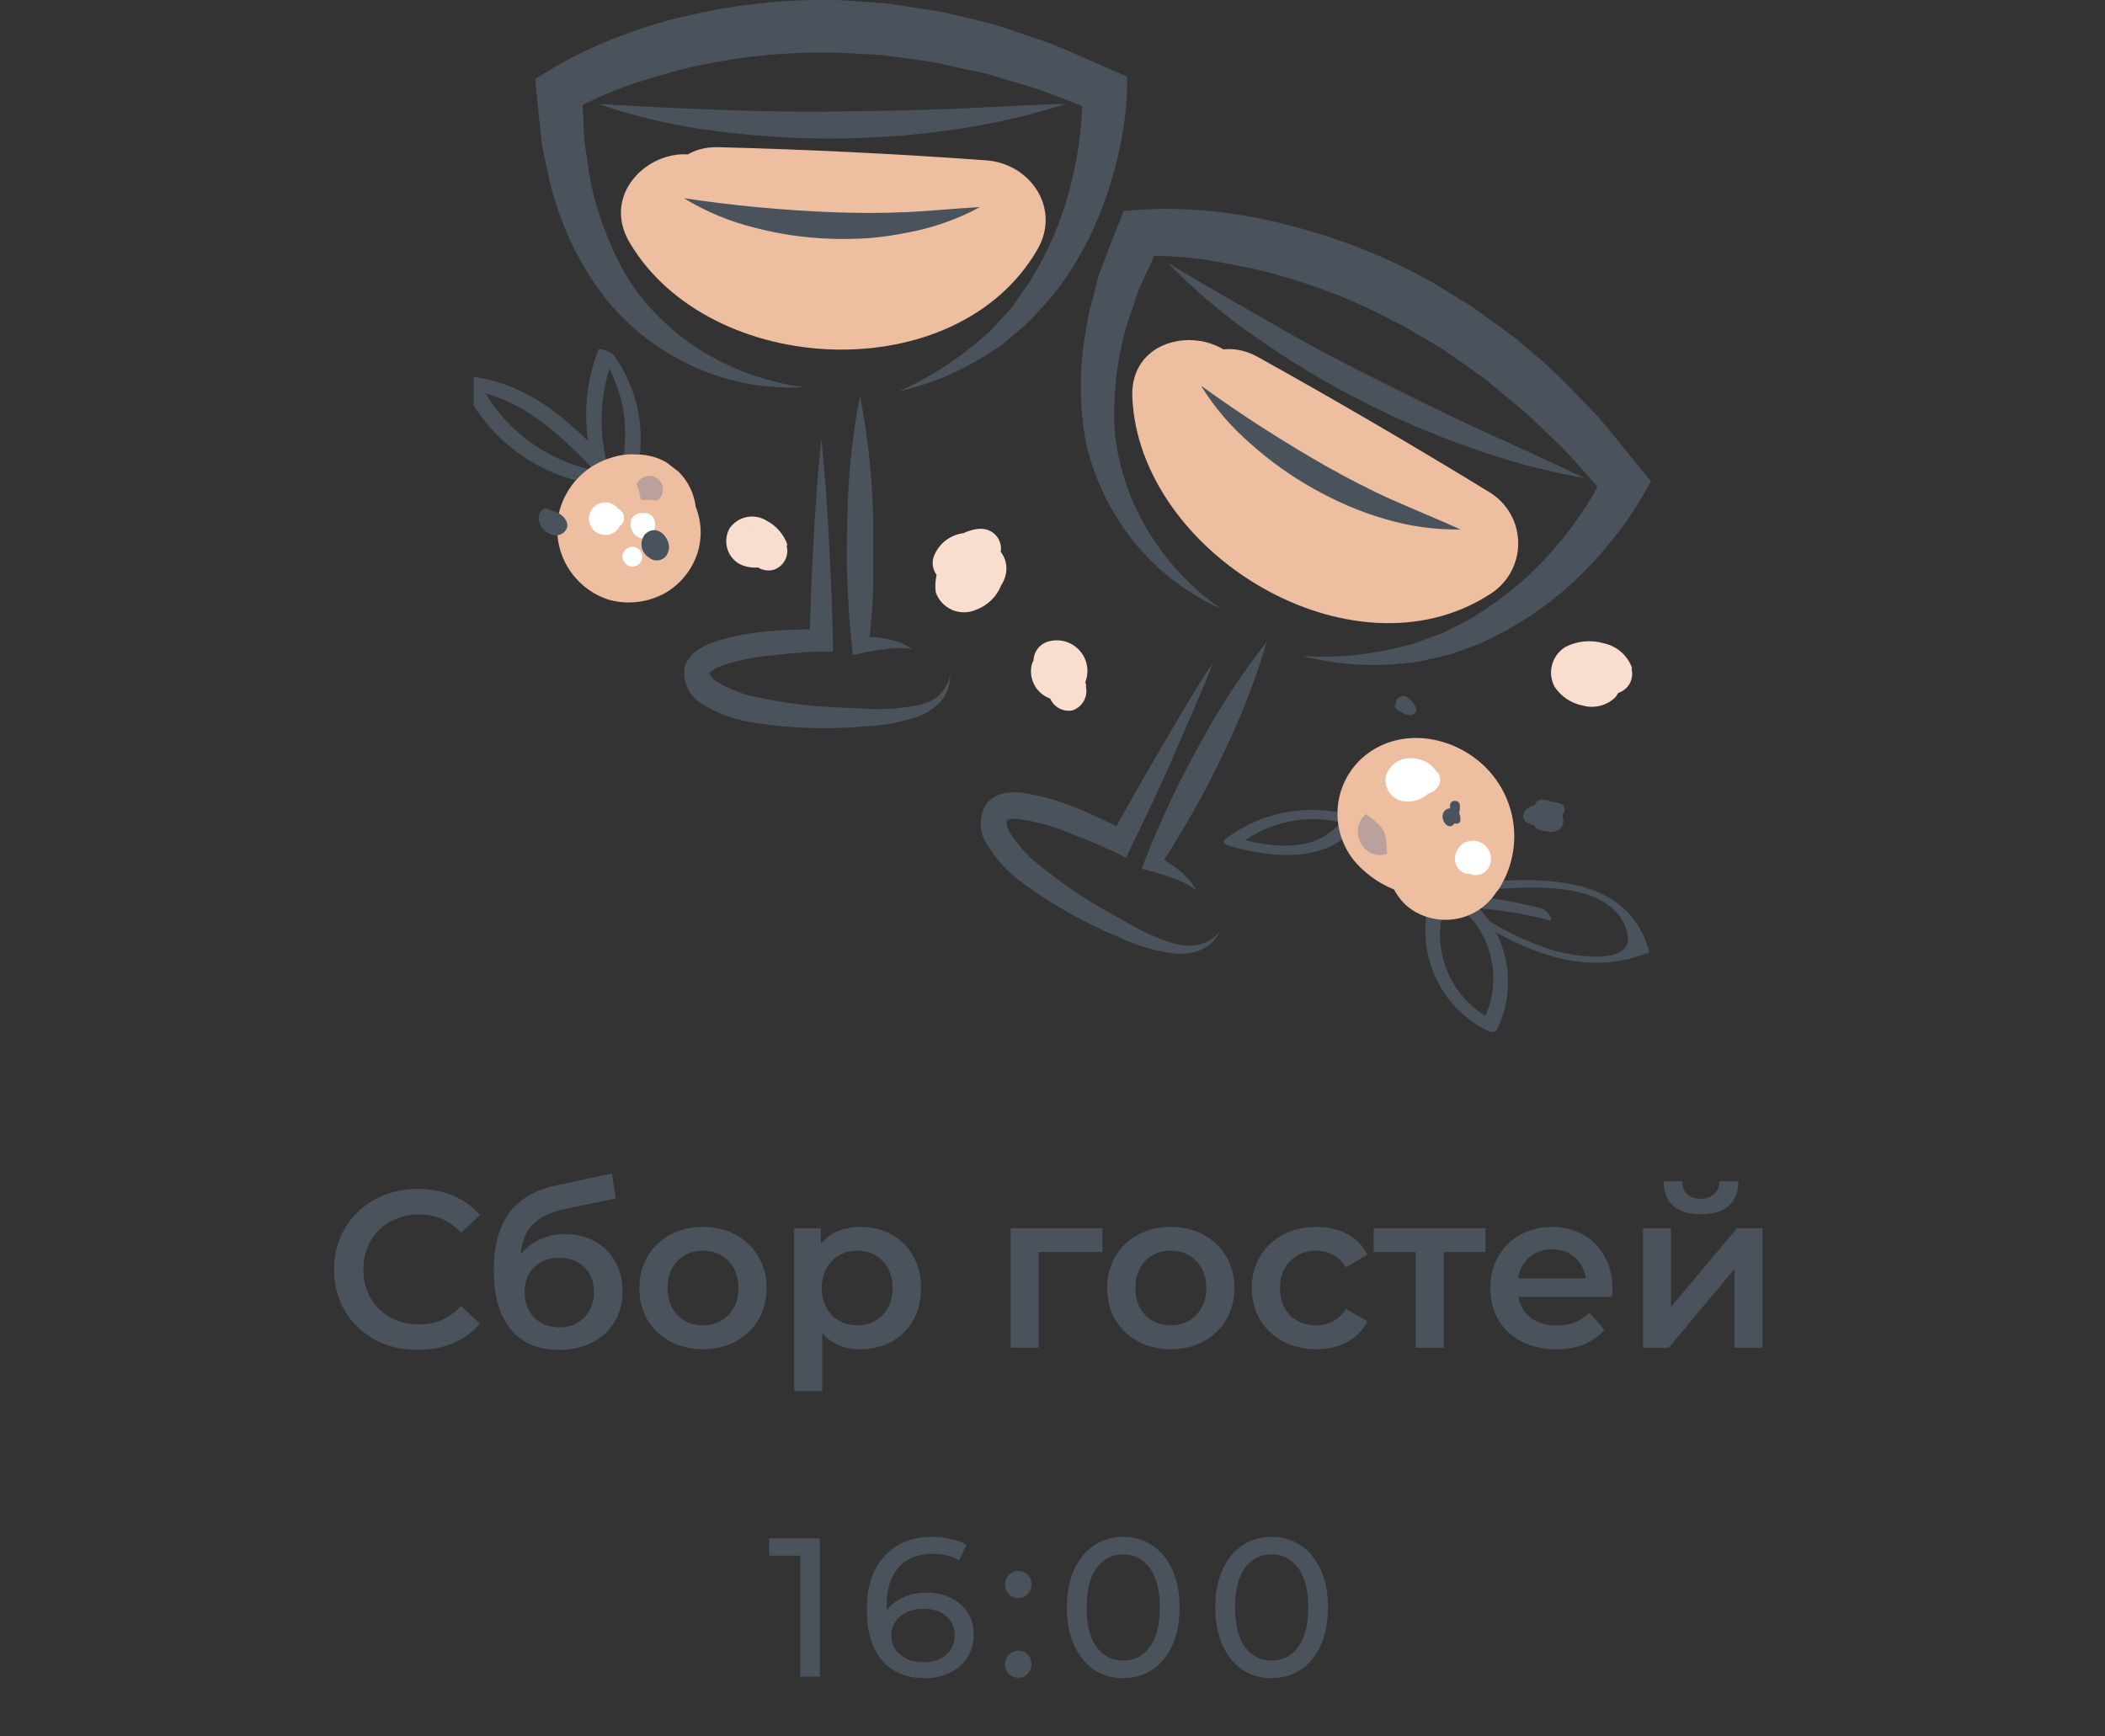 <?xml version="1.0" encoding="UTF-8"?> <svg xmlns="http://www.w3.org/2000/svg" width="160" height="132" viewBox="0 0 160 132" fill="none"><rect x="0" y="0" width="160" height="132" fill="#333333" stroke="none"/> <g clip-path="url(#clip0_2866_383)"> <path d="M46.567 36.61C45.416 33.528 45.449 30.129 46.657 27.07L45.487 26.68C46.538 28.137 47.208 29.833 47.434 31.615C47.662 33.396 47.439 35.206 46.787 36.88C46.707 37.09 47.867 37.54 47.957 37.32C48.619 35.627 48.846 33.796 48.617 31.993C48.388 30.19 47.711 28.474 46.647 27C46.547 26.86 45.577 26.35 45.477 26.61C44.27 29.706 44.245 33.137 45.407 36.25C45.517 36.55 46.617 36.72 46.567 36.59V36.61Z" fill="#4A535C"></path> <path d="M46.857 35.77C43.857 32.53 40.677 29.32 36.117 28.67C35.747 28.62 35.047 29.04 35.257 29.48C36.254 31.552 37.774 33.328 39.669 34.632C41.563 35.935 43.766 36.721 46.057 36.91C46.507 36.91 47.337 36.04 46.737 35.99C44.517 35.808 42.383 35.046 40.549 33.781C38.715 32.516 37.246 30.791 36.287 28.78L35.437 29.59C39.867 30.22 42.917 33.33 45.827 36.47C46.177 36.85 47.187 36.12 46.827 35.77H46.857Z" fill="#4A535C"></path> <path d="M108.877 67.77C108.136 69.753 108.161 71.941 108.949 73.906C109.737 75.87 111.231 77.47 113.137 78.39C113.297 78.47 113.667 78.5 113.767 78.29C114.688 76.442 114.877 74.314 114.294 72.334C113.712 70.353 112.402 68.665 110.627 67.61C109.977 67.21 109.457 67.94 110.117 68.35C111.638 69.274 112.754 70.739 113.24 72.451C113.726 74.162 113.546 75.995 112.737 77.58L113.357 77.49C111.748 76.647 110.512 75.233 109.892 73.525C109.272 71.817 109.313 69.939 110.007 68.26C110.197 67.73 109.097 67.16 108.877 67.77V67.77Z" fill="#4A535C"></path> <path d="M110.697 69.05C115.027 71.89 120.007 74.52 125.227 72.44C125.297 72.44 125.357 72.36 125.337 72.27C123.457 65.69 115.477 66.83 110.187 67.27C109.557 67.27 110.647 67.85 110.957 67.83C114.357 67.58 122.287 66.3 123.647 70.76C124.487 73.51 119.707 72.7 118.127 72.27C115.802 71.531 113.611 70.424 111.637 68.99C111.377 68.82 110.167 68.75 110.697 69.1V69.05Z" fill="#4A535C"></path> <path d="M111.717 69C113.723 69.109 115.714 69.421 117.657 69.93C118.297 70.11 117.557 69.16 117.197 69.07C115.183 68.527 113.119 68.192 111.037 68.07C110.547 68.07 111.347 68.94 111.717 68.96V69Z" fill="#4A535C"></path> <path d="M102.587 61.94C100.976 61.506 99.287 61.446 97.649 61.765C96.011 62.084 94.468 62.773 93.137 63.78C92.817 64.02 93.287 64.27 93.477 64.32C96.887 65.26 101.187 65.71 103.427 62.32C103.707 61.9 102.497 61.66 102.237 62.05C100.307 64.96 96.777 64.47 93.847 63.67L94.187 64.2C95.306 63.332 96.61 62.734 97.998 62.453C99.385 62.172 100.819 62.216 102.187 62.58C102.787 62.73 103.367 62.14 102.567 61.93L102.587 61.94Z" fill="#4A535C"></path> <path d="M113.847 67.7C114.708 66.413 115.144 64.888 115.094 63.34C115.044 61.792 114.51 60.299 113.567 59.07C111.567 56.44 107.677 55.19 104.627 56.85C103.82 57.29 103.131 57.919 102.62 58.683C102.109 59.447 101.791 60.324 101.692 61.238C101.594 62.152 101.719 63.077 102.056 63.932C102.393 64.787 102.932 65.549 103.627 66.15C104.934 67.349 106.617 68.056 108.387 68.15C110.129 68.192 111.818 67.553 113.097 66.37C114.917 64.87 114.767 61.54 113.097 60C112.236 59.187 111.097 58.734 109.912 58.734C108.728 58.734 107.588 59.187 106.727 60C106.986 59.731 107.296 59.517 107.64 59.373C107.984 59.228 108.354 59.156 108.727 59.16C108.237 59.16 108.377 59.16 109.147 59.24C108.287 59.07 109.977 59.72 109.247 59.24C111.107 60.37 110.747 64.01 108.567 64.86C108.262 65.03 107.916 65.11 107.567 65.09C106.837 64.95 106.717 64.94 107.197 65.09C106.567 64.79 106.457 64.75 106.887 64.98L106.417 64.61C106.747 64.95 106.697 64.86 106.247 64.34C106.017 63.67 105.977 63.57 106.117 64.03C106.117 63.81 106.117 63.6 106.047 63.38C106.047 63.88 106.047 63.76 106.147 63.02C106.017 63.48 106.077 63.39 106.327 62.73C106.239 62.896 106.135 63.054 106.017 63.2C104.627 65.11 105.627 68.3 107.637 69.35C108.673 69.922 109.889 70.074 111.034 69.775C112.179 69.475 113.165 68.746 113.787 67.74L113.847 67.7Z" fill="url(#paint0_linear_2866_383)"></path> <path d="M109.267 58.77C109.071 58.437 108.794 58.159 108.462 57.962C108.13 57.764 107.753 57.654 107.367 57.64C106.939 57.6 106.509 57.704 106.147 57.936C105.785 58.168 105.51 58.514 105.367 58.92C105.262 59.324 105.318 59.754 105.523 60.117C105.728 60.481 106.067 60.751 106.467 60.87C106.871 60.965 107.292 60.95 107.688 60.827C108.083 60.704 108.439 60.477 108.717 60.17C108.86 59.959 108.926 59.706 108.906 59.452C108.885 59.199 108.779 58.959 108.604 58.774C108.429 58.589 108.197 58.469 107.945 58.434C107.693 58.398 107.436 58.45 107.217 58.58C107.307 58.5 107.047 58.7 107.057 58.72H107.267C107.412 58.788 107.531 58.9 107.607 59.04V59.64C107.551 59.73 107.472 59.802 107.377 59.85C107.367 59.857 107.355 59.861 107.342 59.861C107.33 59.861 107.317 59.857 107.307 59.85C107.307 59.79 107.417 59.96 107.307 59.85C108.077 61.08 110.027 59.95 109.307 58.72L109.267 58.77Z" fill="white"></path> <path d="M113.127 66C113.223 65.841 113.286 65.665 113.312 65.481C113.339 65.298 113.328 65.111 113.28 64.932C113.233 64.752 113.149 64.585 113.035 64.438C112.921 64.292 112.779 64.17 112.617 64.08C112.429 63.975 112.219 63.916 112.004 63.908C111.789 63.9 111.575 63.943 111.379 64.033C111.184 64.124 111.013 64.26 110.881 64.43C110.748 64.6 110.658 64.799 110.617 65.01C110.548 65.297 110.589 65.6 110.734 65.858C110.879 66.116 111.116 66.31 111.397 66.4C111.686 66.477 111.994 66.437 112.254 66.29C112.514 66.142 112.706 65.898 112.787 65.61V65.67L112.387 66.08L112.487 66.02L111.917 66.18H112.037L111.487 66H111.567L111.157 65.6L111.077 65.29L111.227 64.72V64.8C111.068 65.052 111.016 65.357 111.081 65.647C111.147 65.938 111.325 66.191 111.577 66.35C111.829 66.509 112.134 66.562 112.425 66.496C112.715 66.43 112.968 66.252 113.127 66V66Z" fill="white"></path> <path d="M110.987 62.34C111.012 62.221 111.008 62.097 110.974 61.981C110.94 61.864 110.877 61.757 110.792 61.67C110.707 61.583 110.602 61.519 110.486 61.482C110.37 61.445 110.247 61.438 110.127 61.46C109.527 61.59 109.527 62.35 109.937 62.7C110.008 62.769 110.103 62.808 110.202 62.808C110.301 62.808 110.396 62.769 110.467 62.7C110.808 62.291 110.986 61.772 110.967 61.24C110.967 60.76 110.197 60.76 110.217 61.24C110.243 61.574 110.143 61.906 109.937 62.17H110.467V62.01L110.297 62.23V62.14C110.227 62.62 110.947 62.82 111.017 62.34H110.987Z" fill="#4A535C"></path> <path d="M103.847 61.89C104.146 62.104 104.433 62.334 104.707 62.58C104.884 62.737 105.032 62.923 105.147 63.13C105.252 63.344 105.32 63.574 105.347 63.81C105.398 64.175 105.424 64.542 105.427 64.91C105.232 64.981 105.024 65.012 104.816 65.001C104.609 64.991 104.405 64.94 104.217 64.85C103.882 64.681 103.606 64.413 103.427 64.082C103.248 63.751 103.175 63.374 103.217 63C103.239 62.781 103.306 62.569 103.414 62.378C103.523 62.187 103.67 62.021 103.847 61.89Z" fill="#BBA19B"></path> <path d="M59.857 41.43C59.584 40.632 59.015 39.97 58.267 39.58C57.814 39.297 57.269 39.2 56.746 39.308C56.223 39.416 55.762 39.721 55.457 40.16C55.205 40.609 55.135 41.139 55.264 41.639C55.392 42.138 55.709 42.568 56.147 42.84C56.577 43.07 57.062 43.174 57.548 43.143C58.034 43.111 58.501 42.944 58.897 42.66C59.225 42.452 59.46 42.126 59.553 41.748C59.645 41.371 59.587 40.972 59.391 40.637C59.196 40.301 58.877 40.055 58.504 39.949C58.13 39.843 57.73 39.887 57.387 40.07C57.294 40.129 57.197 40.183 57.097 40.23C57.277 40.09 57.497 40.12 57.737 40.31L58.067 40.62C56.587 41.553 56.227 42.103 56.987 42.27C56.857 42.21 56.847 42.21 56.937 42.27C57.027 42.33 57.017 42.32 56.937 42.27C57.057 42.39 57.057 42.39 56.937 42.27C57.017 42.423 57.017 42.423 56.937 42.27C57.053 42.648 57.31 42.967 57.654 43.163C57.998 43.358 58.403 43.414 58.787 43.32C59.162 43.202 59.476 42.943 59.662 42.598C59.849 42.252 59.894 41.848 59.787 41.47L59.857 41.43Z" fill="#F9DECF"></path> <path d="M82.577 52.18C82.474 51.631 82.245 51.113 81.909 50.667C81.572 50.222 81.137 49.86 80.637 49.61C80.437 49.499 80.215 49.434 79.986 49.42C79.757 49.406 79.529 49.444 79.317 49.53C79.104 49.617 78.914 49.749 78.76 49.919C78.607 50.089 78.493 50.291 78.427 50.51C78.297 51.041 78.37 51.602 78.63 52.082C78.891 52.563 79.321 52.929 79.837 53.11C80.311 53.263 80.823 53.247 81.286 53.065C81.75 52.883 82.135 52.545 82.377 52.11C82.597 51.7 82.69 51.234 82.643 50.772C82.596 50.309 82.412 49.871 82.114 49.514C81.816 49.157 81.418 48.897 80.972 48.768C80.525 48.639 80.05 48.647 79.607 48.79C79.237 48.914 78.928 49.174 78.742 49.518C78.557 49.861 78.508 50.262 78.607 50.64C78.71 51.018 78.91 51.363 79.187 51.64C79.464 51.917 79.809 52.117 80.187 52.22C80.379 52.279 80.581 52.3 80.781 52.279C80.98 52.259 81.174 52.199 81.35 52.103C81.526 52.007 81.681 51.876 81.806 51.719C81.93 51.561 82.022 51.381 82.076 51.187C82.129 50.994 82.144 50.791 82.117 50.592C82.091 50.393 82.026 50.202 81.924 50.028C81.823 49.855 81.688 49.704 81.526 49.584C81.366 49.464 81.182 49.378 80.987 49.33C81.104 49.373 81.21 49.441 81.298 49.529C81.386 49.617 81.454 49.723 81.497 49.84L80.497 51.69C80.757 51.6 80.387 51.69 80.297 51.69C80.184 51.655 80.081 51.592 79.999 51.506C79.917 51.42 79.858 51.315 79.827 51.2C79.587 49.99 81.697 49.93 81.427 51.31L79.217 52.2C79.217 52.2 79.617 52.43 79.407 52.27C79.407 52.27 79.717 52.6 79.567 52.4C79.567 52.45 79.777 52.8 79.677 52.55C79.73 52.688 79.763 52.833 79.777 52.98C79.894 53.334 80.137 53.633 80.459 53.821C80.782 54.009 81.161 54.073 81.527 54C81.896 53.874 82.204 53.613 82.389 53.271C82.574 52.928 82.624 52.528 82.527 52.15L82.577 52.18Z" fill="#F9DECF"></path> <path d="M124.057 50.8C123.892 50.322 123.605 49.895 123.224 49.562C122.844 49.229 122.383 49.001 121.887 48.9C120.92 48.619 119.883 48.72 118.987 49.18C118.495 49.482 118.134 49.959 117.978 50.515C117.823 51.072 117.883 51.666 118.147 52.18C118.393 52.558 118.713 52.883 119.087 53.134C119.462 53.385 119.884 53.557 120.327 53.64C120.757 53.758 121.211 53.761 121.643 53.648C122.074 53.536 122.469 53.312 122.787 53C123.171 52.502 123.353 51.879 123.3 51.254C123.246 50.628 122.96 50.045 122.497 49.62C122.28 49.421 122.023 49.27 121.742 49.179C121.462 49.088 121.165 49.058 120.872 49.091C120.58 49.124 120.297 49.22 120.044 49.371C119.792 49.523 119.574 49.727 119.407 49.97C119.256 50.222 119.166 50.505 119.144 50.797C119.121 51.09 119.167 51.383 119.278 51.655C119.388 51.927 119.56 52.169 119.781 52.362C120.001 52.556 120.264 52.695 120.547 52.77C122.427 53.22 123.227 50.32 121.347 49.88H121.227L121.887 50.27C121.967 50.47 122.057 50.67 122.147 50.87L121.937 51.63V51.72L121.217 52.1C120.367 52.03 120.107 51.76 120.437 51.3C120.459 51.182 120.514 51.072 120.595 50.984C120.677 50.895 120.781 50.832 120.897 50.8C121.077 50.69 121.187 50.92 120.967 50.8C120.747 50.68 120.967 50.8 120.827 50.8C120.477 50.63 120.627 50.55 120.647 51.21C120.647 51.16 120.727 51.93 120.527 51.84C120.527 51.84 121.077 51.84 120.907 51.84C120.987 51.84 121.387 51.99 121.407 51.97C121.427 51.95 121.097 51.51 121.157 51.67C121.281 52.04 121.542 52.349 121.885 52.535C122.228 52.721 122.63 52.769 123.007 52.67C123.379 52.552 123.692 52.295 123.878 51.952C124.064 51.608 124.111 51.206 124.007 50.83L124.057 50.8Z" fill="#F9DECF"></path> <path d="M116.997 60.82C116.858 60.886 116.748 61.001 116.688 61.143C116.629 61.286 116.625 61.445 116.677 61.59C116.787 61.92 117.127 62.02 117.437 62.09C117.801 62.21 118.194 62.21 118.557 62.09C118.637 62.054 118.708 62.002 118.766 61.937C118.824 61.872 118.867 61.796 118.894 61.713C118.92 61.63 118.929 61.542 118.919 61.455C118.909 61.369 118.881 61.285 118.837 61.21C118.468 60.988 118.029 60.913 117.607 61C117.339 61.176 117.111 61.407 116.938 61.677C116.766 61.948 116.653 62.252 116.607 62.57C116.607 63.13 117.337 63.17 117.767 63.23C118.197 63.29 118.767 63.09 118.827 62.49C118.848 62.272 118.8 62.053 118.691 61.863C118.581 61.673 118.416 61.522 118.217 61.43C117.725 61.224 117.188 61.148 116.657 61.21C116.187 61.29 115.657 61.72 115.797 62.21C115.937 62.7 116.797 62.77 117.157 62.8C117.797 62.8 118.007 62.4 118.077 61.8C118.077 61.65 116.857 61.46 116.847 61.57C116.847 61.85 116.727 62.5 116.317 62.49L117.177 62.66C116.877 62.55 117.027 62.01 117.177 61.83C117.261 61.7 117.378 61.597 117.517 61.53C117.59 61.49 117.667 61.46 117.747 61.44C117.377 61.3 117.267 61.29 117.407 61.44C117.547 61.59 117.627 61.72 117.667 61.88C117.687 62.003 117.687 62.128 117.667 62.25C117.667 62.44 117.437 62.98 117.247 62.95L118.077 63.14C117.747 62.97 117.947 62.43 118.077 62.2C118.267 61.812 118.54 61.47 118.877 61.2L117.607 61C117.681 61.1 117.721 61.221 117.721 61.345C117.721 61.469 117.681 61.59 117.607 61.69C117.527 61.79 117.257 61.87 117.517 61.91L118.207 62.08C118.12 62.029 118.048 61.956 117.998 61.868C117.948 61.78 117.921 61.681 117.921 61.58C117.921 61.479 117.948 61.38 117.998 61.292C118.048 61.204 118.12 61.131 118.207 61.08C118.317 61.02 117.827 60.9 117.797 60.89C117.767 60.88 117.217 60.72 117.027 60.81L116.997 60.82Z" fill="#4A535C"></path> <path d="M106.527 54.15C106.797 54.31 107.247 54.5 107.527 54.23C107.807 53.96 107.527 53.56 107.327 53.32C107.127 53.08 106.717 52.81 106.497 52.92C106.027 53.16 105.957 53.47 106.357 53.83C106.497 53.95 107.357 54.53 107.457 54.09C107.557 53.65 106.457 53.25 106.457 53.4C106.457 53.55 106.457 53.57 106.677 53.56L107.157 53.93C107.157 53.93 107.457 53.69 107.497 53.67L106.667 53.27L106.577 53.5C106.387 53.56 106.367 53.6 106.517 53.64C106.397 53.57 106.067 53.41 106.017 53.64C105.967 53.87 106.477 54.12 106.587 54.18L106.527 54.15Z" fill="#4A535C"></path> <path d="M74.657 40.19C74.025 40.192 73.407 40.384 72.885 40.74C72.363 41.097 71.959 41.602 71.727 42.19C71.546 42.76 71.557 43.373 71.758 43.937C71.958 44.5 72.337 44.982 72.837 45.31C75.167 46.79 77.837 43.46 75.737 41.6C75.241 41.207 74.618 41.01 73.986 41.045C73.354 41.08 72.757 41.345 72.307 41.79C71.865 42.196 71.527 42.702 71.322 43.266C71.116 43.83 71.049 44.435 71.127 45.03C71.232 45.328 71.398 45.601 71.614 45.831C71.83 46.062 72.092 46.244 72.383 46.368C72.674 46.491 72.987 46.552 73.303 46.547C73.619 46.543 73.93 46.472 74.217 46.34C74.805 46.121 75.316 45.736 75.688 45.231C76.061 44.727 76.279 44.126 76.317 43.5C76.34 42.843 76.141 42.197 75.753 41.666C75.365 41.134 74.81 40.749 74.177 40.57C73.509 40.423 72.811 40.527 72.215 40.863C71.619 41.199 71.167 41.742 70.947 42.39C70.841 42.767 70.886 43.17 71.073 43.514C71.26 43.857 71.573 44.114 71.947 44.23C72.324 44.328 72.723 44.28 73.065 44.094C73.407 43.908 73.665 43.599 73.787 43.23C73.617 43.66 73.627 43.37 73.537 43.54C73.447 43.71 73.347 43.48 73.537 43.54L73.207 43.41C73.257 43.41 73.207 43.56 73.207 43.51C73.207 43.46 73.127 43.42 73.157 43.51C72.947 43.16 73.157 43.64 73.157 43.59H73.257C73.479 43.651 73.677 43.776 73.827 43.95C73.887 44.21 73.957 44.46 74.027 44.71C74.027 44.55 74.327 44.21 74.307 44.06H74.167C73.973 44.045 73.791 43.958 73.657 43.815C73.524 43.673 73.449 43.485 73.447 43.29C73.432 43.231 73.432 43.169 73.447 43.11C73.484 43.028 73.536 42.955 73.602 42.895C73.668 42.834 73.745 42.788 73.83 42.759C73.914 42.73 74.004 42.719 74.093 42.726C74.182 42.733 74.268 42.758 74.347 42.8C74.507 42.91 74.347 42.8 74.517 43.12C74.577 43.3 74.247 43.22 74.587 43.2C74.982 43.19 75.358 43.029 75.637 42.749C75.916 42.47 76.077 42.095 76.087 41.7C76.085 41.303 75.926 40.923 75.645 40.642C75.364 40.362 74.984 40.203 74.587 40.2L74.657 40.19Z" fill="#F9DECF"></path> <path d="M48.387 34.55C47.797 34.507 47.204 34.572 46.637 34.74C46.107 34.884 45.599 35.099 45.127 35.38C43.873 36.138 42.952 37.342 42.547 38.75C42.167 40.162 42.349 41.666 43.056 42.946C43.763 44.226 44.94 45.181 46.337 45.61C47.733 45.978 49.216 45.803 50.487 45.12C51.734 44.426 52.657 43.269 53.057 41.9C53.26 41.191 53.309 40.448 53.202 39.718C53.095 38.989 52.834 38.291 52.437 37.67C51.953 36.904 51.285 36.271 50.494 35.829C49.703 35.387 48.813 35.15 47.907 35.14C46.718 35.15 45.579 35.62 44.727 36.45C44.095 37.079 43.664 37.881 43.489 38.755C43.314 39.629 43.402 40.536 43.743 41.36C44.083 42.184 44.661 42.888 45.403 43.383C46.144 43.878 47.016 44.141 47.907 44.14H48.027L46.837 44C46.917 44.006 46.995 44.026 47.067 44.06L45.987 43.61L46.097 43.67L45.217 43C45.286 43.046 45.347 43.103 45.397 43.17C45.157 42.87 44.927 42.56 44.697 42.26C44.746 42.326 44.79 42.397 44.827 42.47L44.367 41.4C44.407 41.474 44.431 41.556 44.437 41.64C44.437 41.24 44.327 40.84 44.277 40.44C44.292 40.523 44.292 40.607 44.277 40.69C44.337 40.29 44.387 39.89 44.437 39.49V39.61L44.887 38.54C44.857 38.61 44.82 38.677 44.777 38.74C45.007 38.43 45.237 38.13 45.477 37.83C45.431 37.89 45.373 37.941 45.307 37.98L46.217 37.28C46.156 37.326 46.089 37.363 46.017 37.39L47.097 36.94L46.867 37.01L48.067 36.84C47.951 36.855 47.833 36.855 47.717 36.84L48.907 37L48.687 36.93L49.767 37.38C49.691 37.349 49.62 37.305 49.557 37.25L50.467 37.95C50.404 37.9 50.35 37.839 50.307 37.77L51.007 38.68C50.958 38.612 50.917 38.538 50.887 38.46C51.037 38.82 51.187 39.18 51.347 39.53C51.31 39.455 51.287 39.373 51.277 39.29C51.277 39.69 51.387 40.09 51.437 40.49C51.422 40.364 51.422 40.236 51.437 40.11L51.217 41.26C51.236 41.179 51.259 41.099 51.287 41.02L50.837 42.09C50.869 42.009 50.91 41.932 50.957 41.86C50.727 42.17 50.487 42.47 50.257 42.77C50.34 42.667 50.434 42.573 50.537 42.49L49.627 43.19L49.867 43.05L48.787 43.51C48.916 43.456 49.05 43.416 49.187 43.39L47.987 43.55H48.407C48.998 43.55 49.583 43.433 50.129 43.207C50.675 42.98 51.17 42.648 51.587 42.23C52.006 41.813 52.338 41.317 52.564 40.772C52.791 40.226 52.907 39.641 52.907 39.05C52.907 38.459 52.791 37.874 52.564 37.328C52.338 36.783 52.006 36.287 51.587 35.87L50.677 35.16C49.987 34.761 49.204 34.55 48.407 34.55H48.387Z" fill="url(#paint1_linear_2866_383)"></path> <path d="M46.597 38.65C46.279 38.648 45.97 38.754 45.719 38.95C45.469 39.146 45.292 39.421 45.217 39.73C45.188 39.841 45.185 39.956 45.208 40.068C45.23 40.18 45.278 40.285 45.347 40.376C45.417 40.467 45.506 40.54 45.608 40.591C45.711 40.642 45.823 40.669 45.937 40.67C46.232 40.686 46.522 40.596 46.757 40.417C46.991 40.239 47.154 39.982 47.217 39.693C47.279 39.405 47.236 39.104 47.096 38.844C46.956 38.584 46.729 38.383 46.454 38.276C46.179 38.169 45.875 38.164 45.596 38.261C45.318 38.358 45.083 38.551 44.934 38.806C44.785 39.06 44.732 39.36 44.784 39.65C44.836 39.941 44.989 40.203 45.217 40.39C45.362 40.526 45.553 40.602 45.752 40.602C45.951 40.602 46.142 40.526 46.287 40.39L46.827 39.75C47.447 39.02 46.387 37.95 45.757 38.69L45.217 39.33H46.287L46.217 39.26C46.347 39.44 46.317 39.55 46.107 39.58C45.897 39.61 45.877 39.71 45.877 39.47C45.877 39.23 45.787 39.22 45.957 39.17L46.687 40.12C46.886 40.12 47.077 40.041 47.218 39.9C47.358 39.76 47.437 39.569 47.437 39.37C47.437 39.171 47.358 38.98 47.218 38.84C47.077 38.699 46.886 38.62 46.687 38.62L46.597 38.65Z" fill="white"></path> <path d="M48.057 39.32C47.979 39.464 47.933 39.623 47.924 39.787C47.914 39.95 47.941 40.114 48.002 40.266C48.063 40.418 48.157 40.555 48.277 40.666C48.398 40.777 48.541 40.861 48.697 40.91C48.825 40.946 48.96 40.947 49.088 40.913C49.216 40.88 49.333 40.813 49.427 40.72C49.594 40.575 49.714 40.383 49.771 40.169C49.828 39.955 49.82 39.729 49.747 39.52C49.437 38.61 47.987 39 48.307 39.92L48.367 39.66L49.097 39.47L49.417 39.79C49.417 39.92 49.347 40.05 49.307 40.17L49.357 40.08C49.442 39.909 49.462 39.713 49.412 39.529C49.362 39.344 49.247 39.185 49.087 39.08C48.917 38.993 48.72 38.972 48.535 39.022C48.35 39.072 48.191 39.189 48.087 39.35L48.057 39.32Z" fill="white"></path> <path d="M48.067 43.07C48.266 43.07 48.457 42.991 48.598 42.85C48.738 42.71 48.817 42.519 48.817 42.32C48.817 42.121 48.738 41.93 48.598 41.79C48.457 41.649 48.266 41.57 48.067 41.57C47.868 41.57 47.678 41.649 47.537 41.79C47.396 41.93 47.317 42.121 47.317 42.32C47.317 42.519 47.396 42.71 47.537 42.85C47.678 42.991 47.868 43.07 48.067 43.07V43.07Z" fill="white"></path> <path d="M48.397 36.84C48.457 36.672 48.562 36.523 48.699 36.409C48.836 36.294 49.001 36.219 49.177 36.19C49.321 36.167 49.468 36.174 49.609 36.211C49.75 36.247 49.882 36.311 49.997 36.4C50.113 36.489 50.208 36.602 50.275 36.732C50.343 36.861 50.381 37.004 50.387 37.15C50.4 37.328 50.365 37.506 50.286 37.666C50.207 37.826 50.087 37.962 49.937 38.06C49.654 38.009 49.365 37.993 49.077 38.01C48.897 38.01 48.807 38.01 48.757 38.01C48.707 38.01 48.677 37.87 48.647 37.7C48.594 37.405 48.511 37.117 48.397 36.84V36.84Z" fill="#BBA19B"></path> <path d="M41.217 38.75C40.297 39.68 41.917 41.31 42.867 40.46C43.817 39.61 41.867 38.2 41.227 39.16C40.957 39.59 41.977 40.31 42.227 39.9C42.317 39.75 42.397 39.9 42.157 39.68C41.917 39.46 41.997 39.5 41.957 39.6C41.945 39.629 41.925 39.656 41.901 39.676C41.877 39.697 41.848 39.712 41.817 39.72L42.037 39.92V39.79C42.117 39.69 42.117 39.59 42.217 39.49C42.557 39.15 41.577 38.39 41.217 38.75V38.75Z" fill="#4A535C"></path> <path d="M49.607 41.05C49.515 41.142 49.445 41.254 49.401 41.377C49.358 41.499 49.343 41.63 49.357 41.76C49.368 41.858 49.399 41.952 49.447 42.037C49.495 42.123 49.559 42.198 49.636 42.259C49.714 42.319 49.802 42.364 49.897 42.39C49.991 42.416 50.09 42.423 50.187 42.41C51.717 42.07 50.307 39.41 49.027 40.61C48.919 40.742 48.841 40.895 48.797 41.059C48.754 41.224 48.746 41.396 48.774 41.563C48.803 41.731 48.867 41.891 48.962 42.032C49.058 42.173 49.182 42.291 49.327 42.38C49.452 42.49 49.606 42.563 49.77 42.59C49.934 42.618 50.102 42.6 50.257 42.538C50.411 42.476 50.545 42.372 50.644 42.238C50.743 42.105 50.803 41.946 50.817 41.78C50.821 41.627 50.781 41.475 50.701 41.344C50.621 41.213 50.505 41.107 50.367 41.04C50.157 40.94 49.797 40.96 49.777 41.27C49.786 41.311 49.781 41.354 49.763 41.392C49.745 41.43 49.715 41.461 49.677 41.48C49.744 41.613 49.804 41.633 49.857 41.54C50.007 41.54 50.057 41.4 50.257 41.47L49.867 41.22C49.757 41.09 49.867 41.22 49.757 41.22C49.647 41.22 49.677 41.29 49.557 41.32L50.397 41.97H50.447C50.847 41.55 50.007 40.62 49.607 41.04V41.05Z" fill="#4A535C"></path> <path d="M47.857 18.44C53.937 28.73 72.677 29.65 78.857 18.96C80.657 15.84 78.317 12.44 74.977 12.19C68.197 11.697 61.411 11.363 54.617 11.19C48.827 11.02 48.827 20.02 54.617 20.19C61.411 20.39 68.197 20.723 74.977 21.19C73.677 18.94 72.387 16.68 71.087 14.42C68.367 19.1 58.217 18.33 55.637 13.9C52.637 8.9 44.907 13.44 47.857 18.44Z" fill="url(#paint2_linear_2866_383)"></path> <path d="M61.117 29.43C58.342 29.598 55.567 29.108 53.017 28C50.385 26.865 48.056 25.128 46.217 22.93C44.422 20.672 43.065 18.098 42.217 15.34C41.988 14.664 41.808 13.972 41.677 13.27L41.217 11.18C41.047 9.78 40.917 8.37 40.777 7L40.687 6L41.577 5.45C43.218 4.449 44.945 3.596 46.737 2.9C48.48 2.21 50.271 1.651 52.097 1.23C55.739 0.362 59.474 -0.051 63.217 1.45212e-05C64.147 1.45212e-05 65.077 0.11 66.007 0.16L67.407 0.26L68.787 0.47L71.557 0.9L74.277 1.54L75.627 1.88C76.067 2.01 76.507 2.17 76.947 2.32L79.577 3.21C81.307 3.87 82.977 4.66 84.667 5.39L85.667 5.82V6.88C85.612 8.224 85.452 9.561 85.187 10.88C84.934 12.157 84.6 13.416 84.187 14.65C83.383 17.116 82.21 19.446 80.707 21.56C80.345 22.062 79.955 22.543 79.537 23L78.217 24.45C77.757 24.89 77.217 25.29 76.757 25.71C76.507 25.91 76.287 26.13 76.017 26.31L75.217 26.83C73.102 28.201 70.763 29.193 68.307 29.76C70.54 28.764 72.615 27.447 74.467 25.85L75.147 25.27C75.377 25.07 75.557 24.83 75.767 24.62C76.167 24.18 76.587 23.76 76.967 23.3L77.967 21.86C78.327 21.39 78.577 20.86 78.887 20.36C80.044 18.311 80.906 16.11 81.447 13.82C81.731 12.681 81.941 11.526 82.077 10.36C82.224 9.226 82.284 8.083 82.257 6.94L83.257 8.44C81.617 7.84 80.017 7.14 78.377 6.61L75.877 5.88C75.467 5.76 75.057 5.62 74.637 5.52L73.367 5.26L70.847 4.7L68.297 4.35L67.017 4.18L65.737 4.11C64.877 4.07 64.017 4 63.217 4C59.79 3.937 56.367 4.272 53.017 5C52.167 5.16 51.357 5.4 50.527 5.63C49.697 5.86 48.897 6.13 48.077 6.38C46.502 6.92 44.973 7.589 43.507 8.38L44.217 6.86C44.297 8.15 44.367 9.45 44.417 10.75L44.707 12.65C44.782 13.29 44.899 13.925 45.057 14.55C45.357 15.79 45.755 17.003 46.247 18.18C46.719 19.363 47.301 20.498 47.987 21.57C49.452 23.701 51.358 25.492 53.577 26.82C55.883 28.202 58.451 29.09 61.117 29.43V29.43Z" fill="#4A535C"></path> <path d="M62.427 33.35C62.697 35.9 62.877 38.46 63.007 41.02C63.137 43.58 63.257 46.13 63.307 48.68V49.54H62.407C61.107 49.54 59.777 49.7 58.487 49.84C57.234 49.954 55.999 50.216 54.807 50.62C54.475 50.722 54.173 50.904 53.927 51.15V51.15C53.927 51.21 53.927 51.28 54.007 51.34C54.113 51.519 54.256 51.672 54.427 51.79C55.46 52.413 56.599 52.84 57.787 53.05C59.061 53.324 60.35 53.52 61.647 53.64C62.937 53.77 64.307 53.79 65.647 53.87C66.948 53.963 68.255 53.889 69.537 53.65C70.14 53.567 70.716 53.345 71.217 53C71.727 52.578 72.079 51.997 72.217 51.35C72.224 52.053 71.983 52.736 71.537 53.28C71.059 53.817 70.454 54.226 69.777 54.47C68.458 54.92 67.08 55.172 65.687 55.22C62.95 55.467 60.193 55.38 57.477 54.96C55.996 54.778 54.572 54.273 53.307 53.48C52.863 53.201 52.506 52.803 52.278 52.331C52.05 51.858 51.96 51.331 52.017 50.81C52.164 50.24 52.522 49.747 53.017 49.43C53.359 49.181 53.736 48.985 54.137 48.85C55.484 48.398 56.881 48.113 58.297 48C59.67 47.875 61.049 47.825 62.427 47.85L61.537 48.73C61.597 46.18 61.697 43.62 61.837 41.07C61.977 38.52 62.157 35.9 62.427 33.35Z" fill="#4A535C"></path> <path d="M65.367 30.08C65.977 33.201 66.312 36.37 66.367 39.55C66.367 41.12 66.367 42.7 66.367 44.28C66.367 45.86 66.207 47.43 66.037 49.01L65.337 48.4C66.035 48.384 66.733 48.444 67.417 48.58C68.104 48.682 68.758 48.943 69.327 49.34C68.665 49.23 67.989 49.23 67.327 49.34C66.692 49.41 66.061 49.517 65.437 49.66L64.827 49.79L64.747 49C64.567 47.42 64.477 45.85 64.407 44.27C64.337 42.69 64.357 41.11 64.407 39.54C64.445 36.364 64.766 33.199 65.367 30.08V30.08Z" fill="#4A535C"></path> <path d="M51.987 15.07C55.709 15.625 59.458 15.979 63.217 16.13C65.077 16.2 66.937 16.21 68.797 16.13C70.657 16.05 72.537 15.85 74.487 15.74C72.767 16.671 70.911 17.325 68.987 17.68C68.029 17.875 67.061 18.015 66.087 18.1C65.109 18.167 64.127 18.183 63.147 18.15C61.195 18.087 59.257 17.805 57.367 17.31C55.469 16.845 53.655 16.089 51.987 15.07V15.07Z" fill="#4A535C"></path> <path d="M45.457 7.89C48.457 8.09 51.457 8.23 54.377 8.34C57.297 8.45 60.287 8.52 63.237 8.48C66.187 8.44 69.137 8.41 72.097 8.29C75.057 8.17 78.017 7.97 81.027 7.89C78.161 8.81 75.22 9.48 72.237 9.89C69.255 10.308 66.248 10.522 63.237 10.53C60.227 10.538 57.22 10.341 54.237 9.94C51.248 9.563 48.305 8.876 45.457 7.89V7.89Z" fill="#4A535C"></path> <path d="M86.067 30.19C86.567 42.07 102.787 51.9 113.217 45.19C113.884 44.784 114.434 44.213 114.816 43.533C115.198 42.852 115.399 42.085 115.399 41.305C115.399 40.525 115.198 39.758 114.816 39.077C114.434 38.397 113.884 37.826 113.217 37.42C107.424 33.873 101.557 30.447 95.617 27.14C90.547 24.33 85.997 32.14 91.067 34.91C97.014 38.21 102.884 41.637 108.677 45.19V37.43C104.277 40.25 95.297 35.43 95.067 30.19C94.827 24.42 85.827 24.39 86.067 30.19V30.19Z" fill="url(#paint3_linear_2866_383)"></path> <path d="M92.807 46.28C90.268 45.145 88.028 43.433 86.267 41.28C84.451 39.064 83.178 36.455 82.547 33.66C82.017 30.825 82.017 27.916 82.547 25.08C82.636 24.377 82.78 23.681 82.977 23L83.517 20.93C84.007 19.6 84.517 18.29 85.057 16.93L85.417 16.04L86.417 15.96C88.333 15.827 90.257 15.86 92.167 16.06C94.033 16.258 95.881 16.592 97.697 17.06C101.33 17.953 104.838 19.297 108.137 21.06C108.967 21.48 109.747 22.01 110.547 22.49L111.737 23.22C112.127 23.48 112.497 23.76 112.877 24.03L115.217 25.73L117.337 27.54L118.337 28.47C118.677 28.79 118.987 29.13 119.337 29.47L121.267 31.47C122.497 32.85 123.617 34.32 124.787 35.74L125.497 36.6L124.967 37.52C124.308 38.674 123.559 39.774 122.727 40.81C121.931 41.832 121.07 42.801 120.147 43.71C118.297 45.529 116.183 47.06 113.877 48.25C113.307 48.558 112.719 48.831 112.117 49.07L110.297 49.72C109.677 49.89 109.047 50.01 108.417 50.16C108.107 50.22 107.797 50.32 107.487 50.35L106.487 50.45C103.982 50.691 101.455 50.494 99.017 49.87C101.456 50.022 103.903 49.806 106.277 49.23L107.217 49C107.507 48.93 107.777 48.8 108.057 48.71C108.617 48.49 109.187 48.31 109.727 48.08L111.317 47.28C111.847 47.03 112.317 46.67 112.827 46.37C114.794 45.079 116.571 43.521 118.107 41.74C118.867 40.872 119.572 39.956 120.217 39C120.867 38.046 121.442 37.043 121.937 36L122.117 37.78C120.947 36.5 119.837 35.14 118.627 33.91L116.747 32.12C116.427 31.82 116.127 31.51 115.807 31.23L114.807 30.41L112.807 28.76L110.707 27.27L109.647 26.53L108.537 25.88C107.787 25.45 107.077 24.97 106.307 24.6C103.293 22.969 100.098 21.697 96.787 20.81C95.967 20.56 95.127 20.41 94.287 20.23C93.447 20.05 92.607 19.92 91.767 19.76C90.112 19.522 88.44 19.415 86.767 19.44L88.177 18.44C87.657 19.63 87.117 20.81 86.567 21.99L85.957 23.81C85.728 24.413 85.541 25.031 85.397 25.66C85.086 26.897 84.879 28.158 84.777 29.43C84.657 30.697 84.657 31.973 84.777 33.24C85.104 35.804 85.973 38.269 87.327 40.47C88.734 42.764 90.599 44.742 92.807 46.28V46.28Z" fill="#4A535C"></path> <path d="M92.217 50.35C91.287 52.75 90.217 55.1 89.217 57.43C88.217 59.76 87.087 62.09 85.957 64.43L85.587 65.2L84.767 64.8C83.597 64.24 82.357 63.74 81.147 63.27C79.982 62.792 78.763 62.456 77.517 62.27C77.184 62.205 76.84 62.225 76.517 62.33C76.517 62.33 76.517 62.33 76.517 62.39C76.517 62.45 76.517 62.5 76.517 62.59C76.54 62.796 76.601 62.996 76.697 63.18C77.324 64.212 78.138 65.117 79.097 65.85C80.107 66.672 81.162 67.436 82.257 68.14C83.347 68.85 84.547 69.5 85.687 70.14C86.802 70.812 87.994 71.346 89.237 71.73C89.845 71.904 90.485 71.935 91.107 71.82C91.742 71.671 92.31 71.32 92.727 70.82C92.409 71.452 91.878 71.952 91.227 72.23C90.556 72.489 89.83 72.571 89.117 72.47C87.731 72.272 86.383 71.868 85.117 71.27C82.572 70.231 80.161 68.888 77.937 67.27C76.713 66.43 75.688 65.331 74.937 64.05C74.663 63.594 74.525 63.07 74.54 62.538C74.554 62.007 74.719 61.49 75.017 61.05C75.406 60.616 75.939 60.339 76.517 60.27C76.932 60.215 77.352 60.215 77.767 60.27C79.183 60.498 80.566 60.894 81.887 61.45C83.162 61.967 84.407 62.555 85.617 63.21L84.427 63.59C85.657 61.35 86.917 59.12 88.217 56.92C89.517 54.72 90.757 52.5 92.217 50.35Z" fill="#4A535C"></path> <path d="M96.277 48.8C95.38 51.85 94.216 54.815 92.797 57.66C92.131 59.08 91.401 60.477 90.607 61.85C89.817 63.22 89.017 64.58 88.137 65.9L87.797 65C88.42 65.309 89.01 65.681 89.557 66.11C90.12 66.523 90.585 67.056 90.917 67.67C90.402 67.284 89.828 66.984 89.217 66.78C88.618 66.555 88.007 66.361 87.387 66.2L86.787 66.04L87.057 65.33C87.617 63.85 88.267 62.41 88.927 60.98C89.587 59.55 90.327 58.15 91.087 56.76C92.582 53.961 94.319 51.297 96.277 48.8Z" fill="#4A535C"></path> <path d="M91.287 29.32C94.342 31.526 97.513 33.565 100.787 35.43C102.407 36.34 104.057 37.21 105.787 37.98C107.517 38.75 109.227 39.44 111.017 40.25C109.054 40.279 107.097 40.006 105.217 39.44C104.272 39.161 103.344 38.827 102.437 38.44C101.539 38.048 100.661 37.611 99.807 37.13C98.104 36.175 96.511 35.035 95.057 33.73C93.581 32.463 92.31 30.975 91.287 29.32V29.32Z" fill="#4A535C"></path> <path d="M88.787 20C91.357 21.55 93.917 23 96.497 24.49C99.077 25.98 101.667 27.37 104.307 28.69C106.947 30.01 109.587 31.34 112.307 32.59C115.027 33.84 117.717 35.02 120.427 36.34C117.449 35.814 114.521 35.031 111.677 34C108.839 33.001 106.072 31.808 103.397 30.43C100.716 29.06 98.133 27.507 95.667 25.78C93.184 24.091 90.879 22.154 88.787 20V20Z" fill="#4A535C"></path> </g> <path d="M62.316 116.95V127.45H60.831V118.255H58.461V116.95H62.316ZM70.418 121.075C71.108 121.075 71.723 121.205 72.263 121.465C72.813 121.725 73.243 122.1 73.553 122.59C73.863 123.07 74.018 123.625 74.018 124.255C74.018 124.915 73.853 125.495 73.523 125.995C73.203 126.495 72.758 126.885 72.188 127.165C71.628 127.435 70.998 127.57 70.298 127.57C68.888 127.57 67.798 127.115 67.028 126.205C66.268 125.295 65.888 124.005 65.888 122.335C65.888 121.165 66.093 120.17 66.503 119.35C66.923 118.52 67.503 117.895 68.243 117.475C68.993 117.045 69.863 116.83 70.853 116.83C71.363 116.83 71.843 116.885 72.293 116.995C72.743 117.095 73.133 117.245 73.463 117.445L72.893 118.615C72.393 118.285 71.723 118.12 70.883 118.12C69.793 118.12 68.938 118.46 68.318 119.14C67.698 119.81 67.388 120.79 67.388 122.08C67.388 122.24 67.393 122.365 67.403 122.455C67.703 122.005 68.113 121.665 68.633 121.435C69.163 121.195 69.758 121.075 70.418 121.075ZM70.238 126.355C70.928 126.355 71.488 126.17 71.918 125.8C72.348 125.43 72.563 124.935 72.563 124.315C72.563 123.695 72.343 123.205 71.903 122.845C71.473 122.475 70.893 122.29 70.163 122.29C69.693 122.29 69.273 122.38 68.903 122.56C68.543 122.74 68.258 122.985 68.048 123.295C67.848 123.605 67.748 123.95 67.748 124.33C67.748 124.7 67.843 125.04 68.033 125.35C68.233 125.65 68.518 125.895 68.888 126.085C69.268 126.265 69.718 126.355 70.238 126.355ZM77.411 121.48C77.131 121.48 76.891 121.385 76.691 121.195C76.491 120.995 76.391 120.745 76.391 120.445C76.391 120.155 76.491 119.915 76.691 119.725C76.891 119.525 77.131 119.425 77.411 119.425C77.691 119.425 77.926 119.52 78.116 119.71C78.306 119.9 78.401 120.145 78.401 120.445C78.401 120.745 78.301 120.995 78.101 121.195C77.911 121.385 77.681 121.48 77.411 121.48ZM77.411 127.54C77.131 127.54 76.891 127.445 76.691 127.255C76.491 127.055 76.391 126.805 76.391 126.505C76.391 126.215 76.491 125.975 76.691 125.785C76.891 125.585 77.131 125.485 77.411 125.485C77.691 125.485 77.926 125.58 78.116 125.77C78.306 125.96 78.401 126.205 78.401 126.505C78.401 126.805 78.301 127.055 78.101 127.255C77.911 127.445 77.681 127.54 77.411 127.54ZM85.384 127.57C84.554 127.57 83.814 127.36 83.164 126.94C82.524 126.51 82.019 125.89 81.649 125.08C81.279 124.27 81.094 123.31 81.094 122.2C81.094 121.09 81.279 120.13 81.649 119.32C82.019 118.51 82.524 117.895 83.164 117.475C83.814 117.045 84.554 116.83 85.384 116.83C86.204 116.83 86.934 117.045 87.574 117.475C88.224 117.895 88.734 118.51 89.104 119.32C89.474 120.13 89.659 121.09 89.659 122.2C89.659 123.31 89.474 124.27 89.104 125.08C88.734 125.89 88.224 126.51 87.574 126.94C86.934 127.36 86.204 127.57 85.384 127.57ZM85.384 126.235C86.224 126.235 86.894 125.89 87.394 125.2C87.904 124.51 88.159 123.51 88.159 122.2C88.159 120.89 87.904 119.89 87.394 119.2C86.894 118.51 86.224 118.165 85.384 118.165C84.534 118.165 83.854 118.51 83.344 119.2C82.844 119.89 82.594 120.89 82.594 122.2C82.594 123.51 82.844 124.51 83.344 125.2C83.854 125.89 84.534 126.235 85.384 126.235ZM96.664 127.57C95.834 127.57 95.094 127.36 94.444 126.94C93.804 126.51 93.299 125.89 92.929 125.08C92.559 124.27 92.374 123.31 92.374 122.2C92.374 121.09 92.559 120.13 92.929 119.32C93.299 118.51 93.804 117.895 94.444 117.475C95.094 117.045 95.834 116.83 96.664 116.83C97.484 116.83 98.214 117.045 98.854 117.475C99.504 117.895 100.014 118.51 100.384 119.32C100.754 120.13 100.939 121.09 100.939 122.2C100.939 123.31 100.754 124.27 100.384 125.08C100.014 125.89 99.504 126.51 98.854 126.94C98.214 127.36 97.484 127.57 96.664 127.57ZM96.664 126.235C97.504 126.235 98.174 125.89 98.674 125.2C99.184 124.51 99.439 123.51 99.439 122.2C99.439 120.89 99.184 119.89 98.674 119.2C98.174 118.51 97.504 118.165 96.664 118.165C95.814 118.165 95.134 118.51 94.624 119.2C94.124 119.89 93.874 120.89 93.874 122.2C93.874 123.51 94.124 124.51 94.624 125.2C95.134 125.89 95.814 126.235 96.664 126.235Z" fill="#4A535C"></path> <path d="M31.749 102.62C30.548 102.62 29.46 102.359 28.485 101.838C27.522 101.305 26.762 100.574 26.207 99.645C25.663 98.716 25.391 97.667 25.391 96.5C25.391 95.333 25.669 94.284 26.224 93.355C26.779 92.426 27.539 91.7 28.502 91.179C29.477 90.646 30.565 90.38 31.766 90.38C32.741 90.38 33.63 90.55 34.435 90.89C35.24 91.23 35.92 91.723 36.475 92.369L35.047 93.712C34.186 92.783 33.126 92.318 31.868 92.318C31.052 92.318 30.321 92.499 29.675 92.862C29.029 93.213 28.525 93.706 28.162 94.341C27.799 94.976 27.618 95.695 27.618 96.5C27.618 97.305 27.799 98.024 28.162 98.659C28.525 99.294 29.029 99.792 29.675 100.155C30.321 100.506 31.052 100.682 31.868 100.682C33.126 100.682 34.186 100.212 35.047 99.271L36.475 100.631C35.92 101.277 35.234 101.77 34.418 102.11C33.613 102.45 32.724 102.62 31.749 102.62ZM42.953 93.814C43.814 93.814 44.574 94.001 45.231 94.375C45.888 94.738 46.398 95.248 46.761 95.905C47.135 96.562 47.322 97.316 47.322 98.166C47.322 99.039 47.118 99.815 46.71 100.495C46.302 101.164 45.73 101.685 44.993 102.059C44.256 102.433 43.417 102.62 42.477 102.62C40.901 102.62 39.683 102.099 38.822 101.056C37.961 100.013 37.53 98.512 37.53 96.551C37.53 94.726 37.921 93.281 38.703 92.216C39.485 91.151 40.681 90.448 42.29 90.108L46.506 89.207L46.812 91.111L42.987 91.893C41.888 92.12 41.066 92.505 40.522 93.049C39.978 93.593 39.66 94.358 39.57 95.344C39.978 94.857 40.471 94.483 41.049 94.222C41.627 93.95 42.261 93.814 42.953 93.814ZM42.528 100.903C43.31 100.903 43.939 100.654 44.415 100.155C44.902 99.645 45.146 98.999 45.146 98.217C45.146 97.435 44.902 96.806 44.415 96.33C43.939 95.854 43.31 95.616 42.528 95.616C41.734 95.616 41.094 95.854 40.607 96.33C40.12 96.806 39.876 97.435 39.876 98.217C39.876 99.01 40.12 99.656 40.607 100.155C41.105 100.654 41.746 100.903 42.528 100.903ZM53.425 102.569C52.507 102.569 51.679 102.371 50.943 101.974C50.206 101.577 49.628 101.028 49.209 100.325C48.801 99.611 48.597 98.806 48.597 97.911C48.597 97.016 48.801 96.217 49.209 95.514C49.628 94.811 50.206 94.262 50.943 93.865C51.679 93.468 52.507 93.27 53.425 93.27C54.354 93.27 55.187 93.468 55.924 93.865C56.66 94.262 57.233 94.811 57.641 95.514C58.06 96.217 58.27 97.016 58.27 97.911C58.27 98.806 58.06 99.611 57.641 100.325C57.233 101.028 56.66 101.577 55.924 101.974C55.187 102.371 54.354 102.569 53.425 102.569ZM53.425 100.75C54.207 100.75 54.853 100.489 55.363 99.968C55.873 99.447 56.128 98.761 56.128 97.911C56.128 97.061 55.873 96.375 55.363 95.854C54.853 95.333 54.207 95.072 53.425 95.072C52.643 95.072 51.997 95.333 51.487 95.854C50.988 96.375 50.739 97.061 50.739 97.911C50.739 98.761 50.988 99.447 51.487 99.968C51.997 100.489 52.643 100.75 53.425 100.75ZM65.401 93.27C66.285 93.27 67.073 93.463 67.764 93.848C68.467 94.233 69.016 94.777 69.413 95.48C69.81 96.183 70.008 96.993 70.008 97.911C70.008 98.829 69.81 99.645 69.413 100.359C69.016 101.062 68.467 101.606 67.764 101.991C67.073 102.376 66.285 102.569 65.401 102.569C64.177 102.569 63.208 102.161 62.494 101.345V105.748H60.369V93.372H62.392V94.562C62.743 94.131 63.174 93.808 63.684 93.593C64.205 93.378 64.778 93.27 65.401 93.27ZM65.163 100.75C65.945 100.75 66.585 100.489 67.084 99.968C67.594 99.447 67.849 98.761 67.849 97.911C67.849 97.061 67.594 96.375 67.084 95.854C66.585 95.333 65.945 95.072 65.163 95.072C64.653 95.072 64.194 95.191 63.786 95.429C63.378 95.656 63.055 95.984 62.817 96.415C62.579 96.846 62.46 97.344 62.46 97.911C62.46 98.478 62.579 98.976 62.817 99.407C63.055 99.838 63.378 100.172 63.786 100.41C64.194 100.637 64.653 100.75 65.163 100.75ZM83.791 95.174H78.946V102.45H76.821V93.372H83.791V95.174ZM88.985 102.569C88.067 102.569 87.24 102.371 86.503 101.974C85.767 101.577 85.189 101.028 84.769 100.325C84.361 99.611 84.157 98.806 84.157 97.911C84.157 97.016 84.361 96.217 84.769 95.514C85.189 94.811 85.767 94.262 86.503 93.865C87.24 93.468 88.067 93.27 88.985 93.27C89.915 93.27 90.748 93.468 91.484 93.865C92.221 94.262 92.793 94.811 93.201 95.514C93.621 96.217 93.83 97.016 93.83 97.911C93.83 98.806 93.621 99.611 93.201 100.325C92.793 101.028 92.221 101.577 91.484 101.974C90.748 102.371 89.915 102.569 88.985 102.569ZM88.985 100.75C89.767 100.75 90.413 100.489 90.923 99.968C91.433 99.447 91.688 98.761 91.688 97.911C91.688 97.061 91.433 96.375 90.923 95.854C90.413 95.333 89.767 95.072 88.985 95.072C88.203 95.072 87.557 95.333 87.047 95.854C86.549 96.375 86.299 97.061 86.299 97.911C86.299 98.761 86.549 99.447 87.047 99.968C87.557 100.489 88.203 100.75 88.985 100.75ZM100.06 102.569C99.12 102.569 98.275 102.371 97.528 101.974C96.779 101.577 96.196 101.028 95.776 100.325C95.357 99.611 95.147 98.806 95.147 97.911C95.147 97.016 95.357 96.217 95.776 95.514C96.196 94.811 96.774 94.262 97.51 93.865C98.258 93.468 99.109 93.27 100.06 93.27C100.956 93.27 101.738 93.451 102.406 93.814C103.086 94.177 103.596 94.698 103.936 95.378L102.304 96.33C102.044 95.911 101.715 95.599 101.318 95.395C100.933 95.18 100.508 95.072 100.043 95.072C99.25 95.072 98.593 95.333 98.072 95.854C97.55 96.364 97.29 97.05 97.29 97.911C97.29 98.772 97.544 99.464 98.055 99.985C98.576 100.495 99.239 100.75 100.043 100.75C100.508 100.75 100.933 100.648 101.318 100.444C101.715 100.229 102.044 99.911 102.304 99.492L103.936 100.444C103.585 101.124 103.069 101.651 102.389 102.025C101.721 102.388 100.944 102.569 100.06 102.569ZM112.915 95.174H109.736V102.45H107.611V95.174H104.415V93.372H112.915V95.174ZM122.558 97.962C122.558 98.109 122.547 98.319 122.524 98.591H115.401C115.526 99.26 115.849 99.792 116.37 100.189C116.903 100.574 117.56 100.767 118.342 100.767C119.34 100.767 120.161 100.438 120.807 99.781L121.946 101.09C121.538 101.577 121.023 101.946 120.399 102.195C119.776 102.444 119.073 102.569 118.291 102.569C117.294 102.569 116.416 102.371 115.656 101.974C114.897 101.577 114.308 101.028 113.888 100.325C113.48 99.611 113.276 98.806 113.276 97.911C113.276 97.027 113.475 96.234 113.871 95.531C114.279 94.817 114.84 94.262 115.554 93.865C116.268 93.468 117.073 93.27 117.968 93.27C118.852 93.27 119.64 93.468 120.331 93.865C121.034 94.25 121.578 94.8 121.963 95.514C122.36 96.217 122.558 97.033 122.558 97.962ZM117.968 94.97C117.288 94.97 116.71 95.174 116.234 95.582C115.77 95.979 115.486 96.511 115.384 97.18H120.535C120.445 96.523 120.167 95.99 119.702 95.582C119.238 95.174 118.66 94.97 117.968 94.97ZM124.883 93.372H127.008V99.356L132.023 93.372H133.961V102.45H131.836V96.466L126.838 102.45H124.883V93.372ZM129.286 92.301C128.368 92.301 127.665 92.091 127.178 91.672C126.702 91.241 126.458 90.618 126.447 89.802H127.858C127.869 90.21 127.994 90.533 128.232 90.771C128.481 91.009 128.827 91.128 129.269 91.128C129.699 91.128 130.039 91.009 130.289 90.771C130.549 90.533 130.685 90.21 130.697 89.802H132.142C132.13 90.618 131.881 91.241 131.394 91.672C130.906 92.091 130.204 92.301 129.286 92.301Z" fill="#4A535C"></path> <defs> <linearGradient id="paint0_linear_2866_383" x1="229.997" y1="-3370.38" x2="7286.88" y2="3811.81" gradientUnits="userSpaceOnUse"> <stop stop-color="#FFDDBB"></stop> <stop offset="0.32" stop-color="#E8B396"></stop> <stop offset="0.7" stop-color="#E0A489"></stop> <stop offset="1" stop-color="#C6866F"></stop> </linearGradient> <linearGradient id="paint1_linear_2866_383" x1="146.489" y1="-2756.41" x2="5894.84" y2="3071.77" gradientUnits="userSpaceOnUse"> <stop stop-color="#FFDDBB"></stop> <stop offset="0.32" stop-color="#E8B396"></stop> <stop offset="0.7" stop-color="#E0A489"></stop> <stop offset="1" stop-color="#C6866F"></stop> </linearGradient> <linearGradient id="paint2_linear_2866_383" x1="355.505" y1="-3802.86" x2="6280.77" y2="9212.18" gradientUnits="userSpaceOnUse"> <stop stop-color="#FFDDBB"></stop> <stop offset="0.32" stop-color="#E8B396"></stop> <stop offset="0.7" stop-color="#E0A489"></stop> <stop offset="1" stop-color="#C6866F"></stop> </linearGradient> <linearGradient id="paint3_linear_2866_383" x1="366.225" y1="-5307.92" x2="10692.4" y2="9430.66" gradientUnits="userSpaceOnUse"> <stop stop-color="#FFDDBB"></stop> <stop offset="0.32" stop-color="#E8B396"></stop> <stop offset="0.7" stop-color="#E0A489"></stop> <stop offset="1" stop-color="#C6866F"></stop> </linearGradient> <clipPath id="clip0_2866_383"> <rect width="90.26" height="78.45" fill="white" transform="translate(36)"></rect> </clipPath> </defs> </svg> 